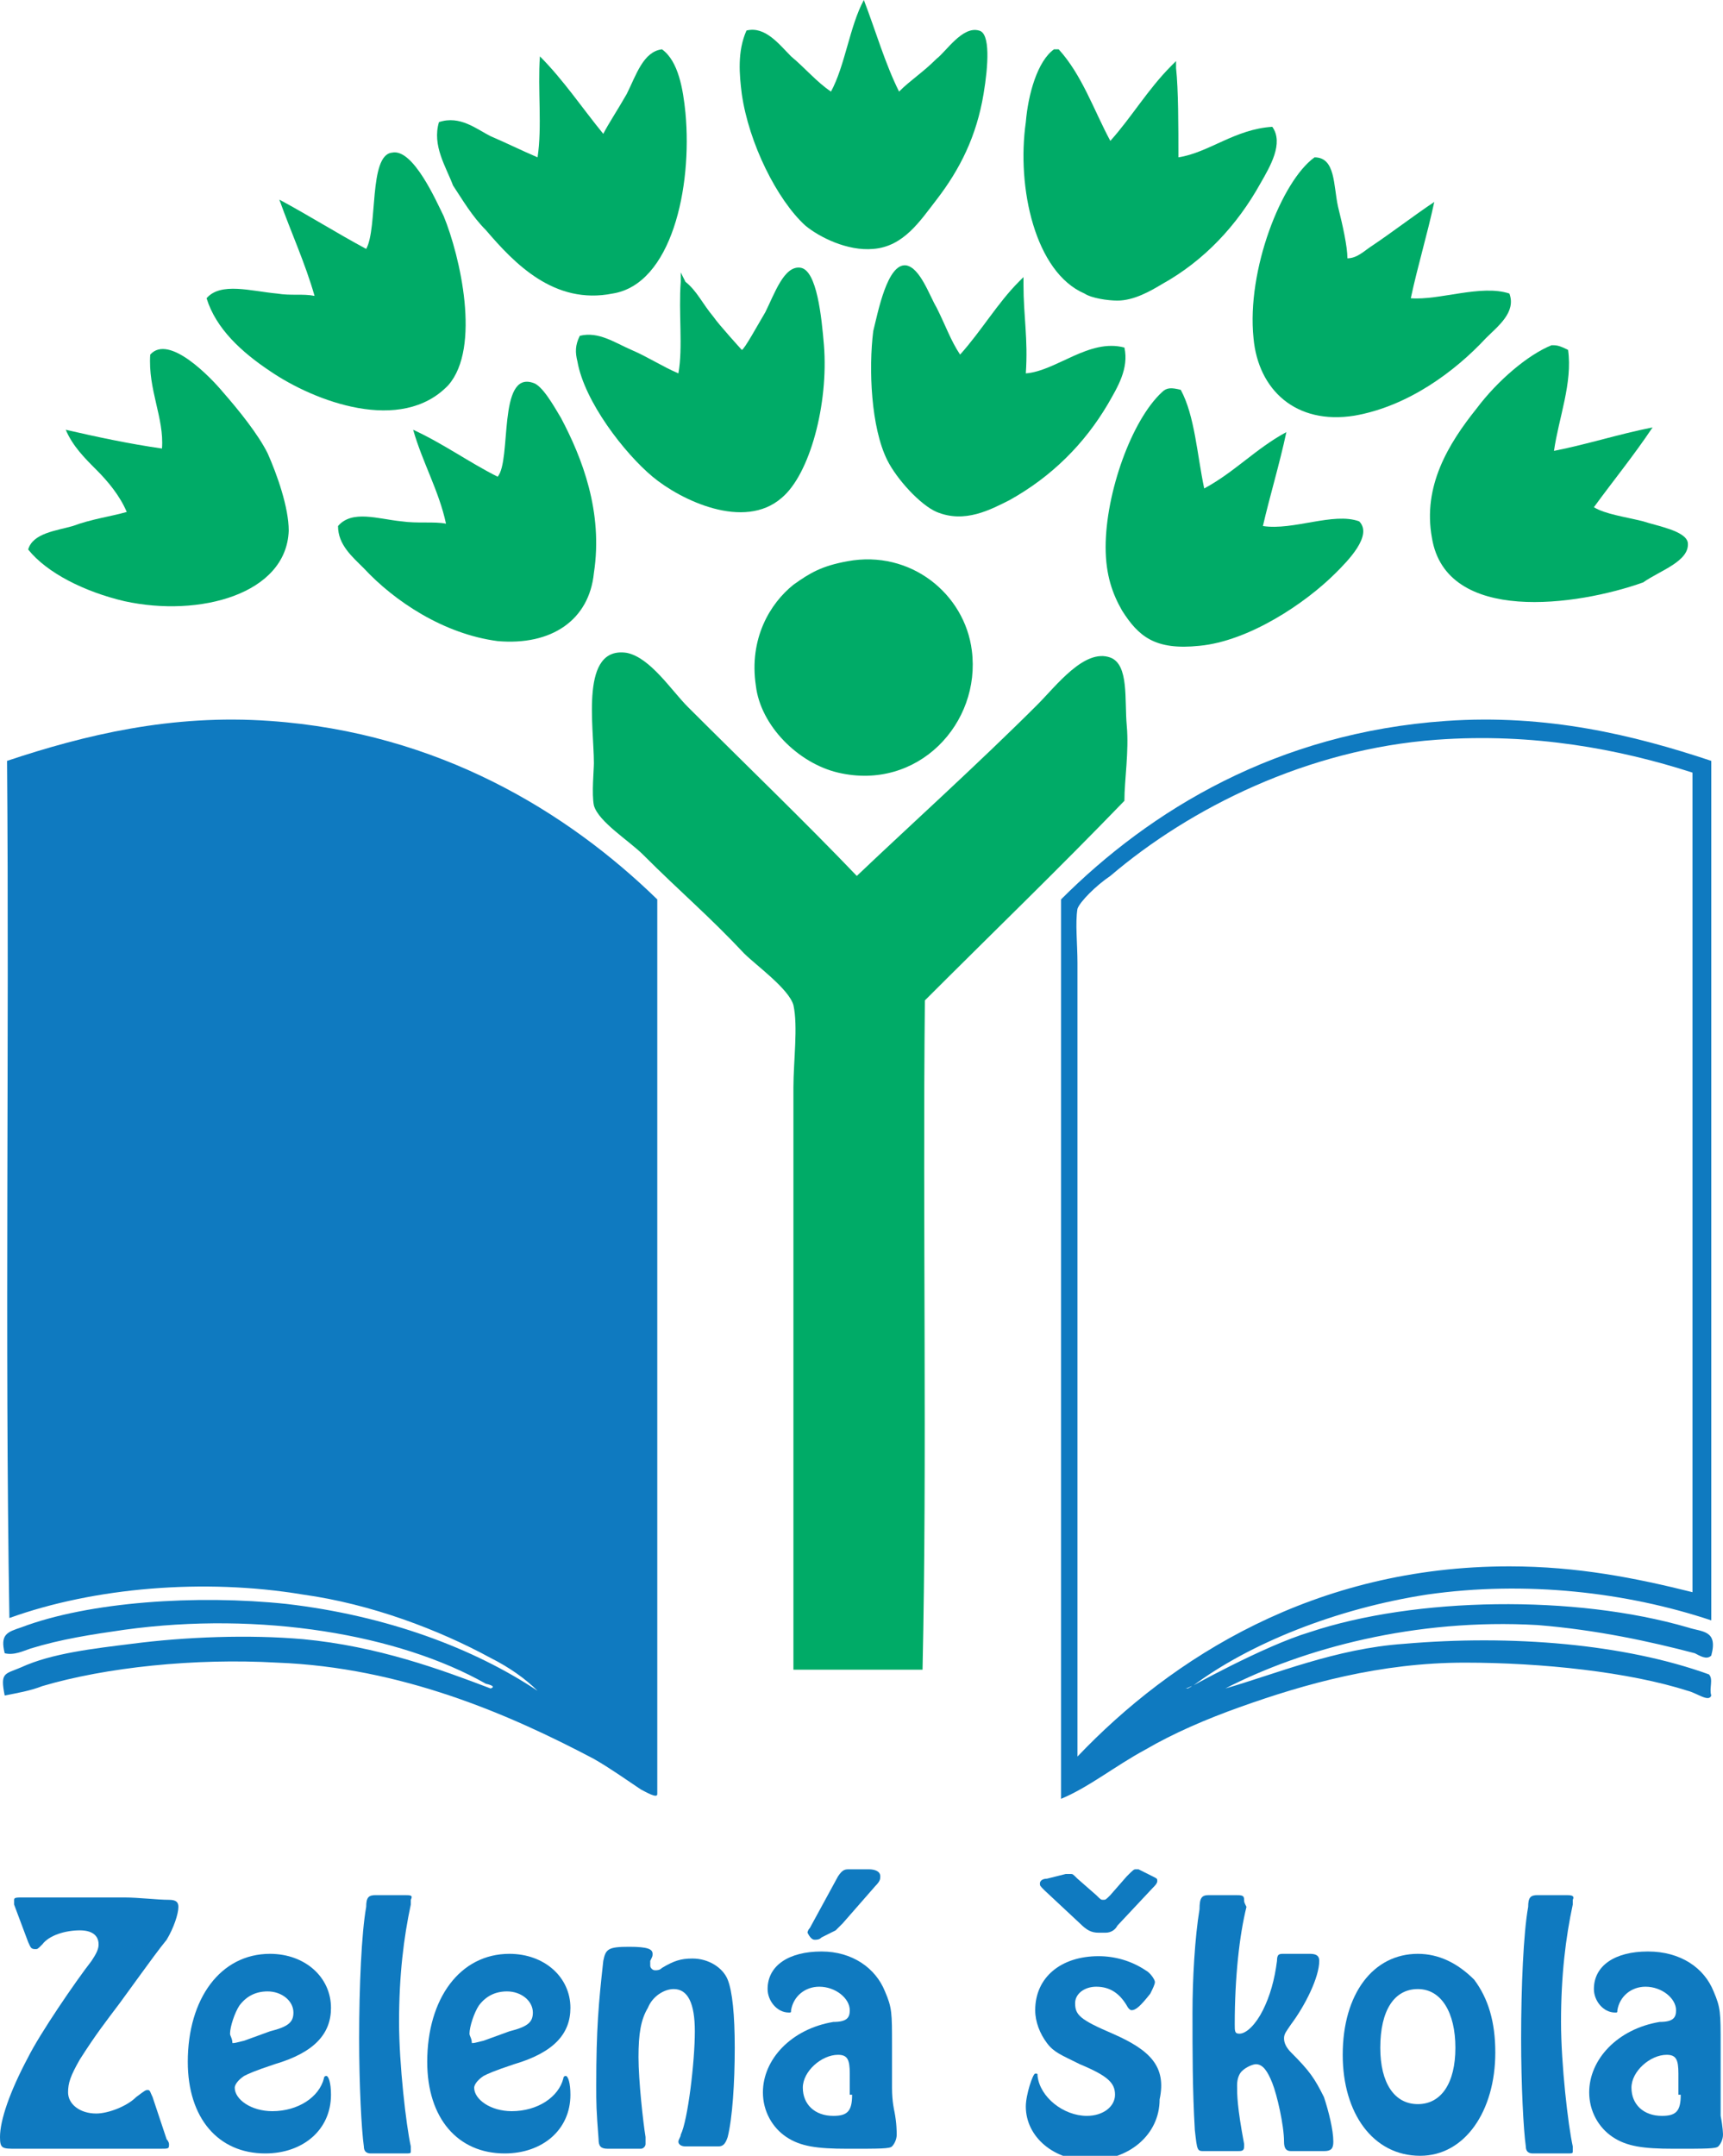 <?xml version="1.0" encoding="UTF-8"?> <!-- Generator: Adobe Illustrator 22.1.0, SVG Export Plug-In . SVG Version: 6.00 Build 0) --> <svg xmlns="http://www.w3.org/2000/svg" xmlns:xlink="http://www.w3.org/1999/xlink" version="1.1" id="Layer_1" x="0px" y="0px" viewBox="0 0 73.4 91.8" style="enable-background:new 0 0 73.4 91.8;" xml:space="preserve"> <style type="text/css"> .st0{fill:#00AB67;} .st1{fill:#0F7AC0;} </style> <g> <path class="st0" d="M34.3,9.6c0.6,0.5,1.8,1.1,2.9,1c1.3-0.1,2-1.2,2.7-2.1c1-1.3,1.7-2.7,2-4.5c0.2-1.2,0.3-2.6-0.2-2.7 c-0.7-0.2-1.4,0.9-1.8,1.2c-0.6,0.6-1.1,0.9-1.6,1.4c-0.6-1.2-1-2.6-1.5-3.9c-0.6,1.1-0.8,2.8-1.4,3.9c-0.6-0.4-1.1-1-1.7-1.5 c-0.5-0.5-1.1-1.3-1.9-1.1c-0.4,0.9-0.3,1.9-0.2,2.7C31.9,6.1,33.1,8.5,34.3,9.6"></path> <path class="st0" d="M20.7,9.8c1.2,1.4,2.9,3.2,5.4,2.7c2.5-0.4,3.4-4.5,3.1-7.7c-0.1-1-0.3-2.2-1-2.7c-0.8,0.1-1.1,1.1-1.5,1.9 c-0.4,0.7-0.8,1.3-1,1.7c-0.9-1.1-1.7-2.3-2.7-3.3c-0.1,1.4,0.1,3-0.1,4.3c-0.7-0.3-1.3-0.6-2-0.9c-0.6-0.3-1.3-0.9-2.2-0.6 c-0.3,1,0.3,1.9,0.6,2.7C19.7,8.5,20.1,9.2,20.7,9.8"></path> <path class="st0" d="M46.2,12.5c0.3,0.2,1,0.3,1.4,0.3c0.7,0,1.4-0.4,1.9-0.7c1.8-1,3.2-2.5,4.2-4.3c0.4-0.7,1-1.7,0.5-2.4 c-1.6,0.1-2.7,1.1-4,1.3c0-1.3,0-2.9-0.1-3.8l0-0.3l-0.2,0.2C48.9,3.8,48.2,5,47.3,6c-0.7-1.3-1.2-2.8-2.2-3.9h-0.2 c-0.7,0.5-1.1,1.9-1.2,3.1C43.3,8,44.1,11.6,46.2,12.5"></path> <path class="st0" d="M11.5,15.8c1.9,1.3,5.6,2.7,7.6,0.6c1.4-1.6,0.5-5.5-0.2-7.2c-0.3-0.6-1.3-2.9-2.2-2.7c-1,0.1-0.6,3.2-1.1,4.1 c-1.3-0.7-2.4-1.4-3.7-2.1c0.5,1.4,1.1,2.7,1.5,4.1c-0.5-0.1-1,0-1.6-0.1c-1.1-0.1-2.4-0.5-3,0.2C9.2,14,10.3,15,11.5,15.8"></path> <path class="st0" d="M53.4,14.4c0.2,2.2,1.8,3.7,4.3,3.3c2.3-0.4,4.3-1.9,5.6-3.3c0.5-0.5,1.3-1.1,1-1.9c-1.2-0.4-3,0.3-4.2,0.2 c0.3-1.4,0.7-2.7,1-4.1c-0.9,0.6-1.8,1.3-2.7,1.9c-0.3,0.2-0.6,0.5-1,0.5c0-0.5-0.2-1.4-0.4-2.2c-0.2-0.9-0.1-2.1-1-2.1 C54.6,7.7,53.1,11.5,53.4,14.4"></path> <path class="st0" d="M39.9,13.1c-0.3-0.5-0.7-1.7-1.3-1.8c-0.8-0.1-1.2,2-1.4,2.8c-0.2,1.6-0.1,4.1,0.6,5.5 c0.4,0.8,1.4,1.9,2.1,2.2c1.2,0.5,2.3-0.1,3.1-0.5c1.8-1,3.2-2.4,4.2-4.1c0.4-0.7,0.9-1.5,0.7-2.4c-1.5-0.4-2.9,1-4.2,1.1 c0.1-1.5-0.1-2.4-0.1-3.8l0-0.3l-0.2,0.2c-0.9,0.9-1.6,2.1-2.5,3.1C40.5,14.5,40.3,13.9,39.9,13.1"></path> <path class="st0" d="M29,12c-0.1,1.3,0.1,2.8-0.1,3.9c-0.7-0.3-1.3-0.7-2-1c-0.7-0.3-1.4-0.8-2.2-0.6c-0.2,0.4-0.2,0.7-0.1,1.1 c0.3,1.7,2,3.9,3.2,4.9c1.2,1,3.9,2.3,5.5,0.9c1.2-1,2-4,1.8-6.5c-0.1-1.2-0.3-3.2-1-3.3c-0.7-0.1-1.1,1.1-1.5,1.9 c-0.3,0.5-0.9,1.6-1,1.6c0,0-1-1.1-1.2-1.4c-0.5-0.6-0.7-1.1-1.2-1.5L29,11.6L29,12z"></path> <path class="st0" d="M71.9,23.1c-0.1-0.5-1.3-0.7-1.9-0.9c-0.8-0.2-1.6-0.3-2.1-0.6c0.8-1.1,1.7-2.2,2.5-3.4 c-1.5,0.3-2.7,0.7-4.2,1c0.2-1.4,0.8-2.9,0.6-4.3c-0.4-0.2-0.5-0.2-0.7-0.2c-1,0.4-2.3,1.5-3.2,2.7c-1.2,1.5-2.3,3.3-1.9,5.5 c0.6,3.7,6.2,2.9,9,1.9C70.7,24.3,72,23.9,71.9,23.1"></path> <path class="st0" d="M9.5,16.7c-0.5-0.6-2.3-2.5-3.1-1.6c-0.1,1.5,0.6,2.7,0.5,4c-1.4-0.2-2.8-0.5-4.1-0.8C3.1,19,3.6,19.5,4.1,20 c0.5,0.5,1,1.1,1.3,1.8c-0.7,0.2-1.5,0.3-2.3,0.6c-0.7,0.2-1.7,0.3-1.9,1c0.8,1,2.4,1.8,4.1,2.2c3.2,0.7,6.9-0.3,7-3 c0-1-0.5-2.4-0.9-3.3C11,18.5,10.2,17.5,9.5,16.7"></path> <path class="st0" d="M23.9,17.8c-0.3-0.5-0.8-1.4-1.2-1.5c-1.5-0.5-0.9,3.3-1.5,4c-1.2-0.6-2.3-1.4-3.6-2c0.4,1.4,1.1,2.6,1.4,4 c-0.5-0.1-1.2,0-1.9-0.1c-1-0.1-2.1-0.5-2.7,0.2c0,0.8,0.6,1.3,1.1,1.8c1.3,1.4,3.4,2.8,5.7,3.1c2.3,0.2,3.9-0.9,4.1-2.9 C25.7,21.8,24.8,19.5,23.9,17.8"></path> <path class="st0" d="M53.8,22.4c0.3-1.3,0.7-2.6,1-4c-1.3,0.7-2.2,1.7-3.5,2.4c-0.3-1.4-0.4-3.1-1-4.2c-0.4-0.1-0.6-0.1-0.8,0.1 c-1.3,1.2-2.4,4.3-2.4,6.6c0,1.2,0.3,2,0.7,2.7c0.7,1.1,1.4,1.7,3.3,1.5c2.1-0.2,4.5-1.8,5.8-3.1c0.5-0.5,1.6-1.6,1-2.2 C56.8,21.8,55.1,22.6,53.8,22.4"></path> <path class="st0" d="M36.1,23.9c-1.1,0.2-1.6,0.5-2.3,1c-1,0.8-1.9,2.3-1.6,4.3c0.2,1.7,1.8,3.3,3.5,3.7c3.4,0.8,6.1-2.1,5.7-5.2 C41.1,25.3,38.8,23.4,36.1,23.9"></path> <path class="st0" d="M48,30.9c-0.1-1.1,0.1-2.6-0.7-2.9c-1.1-0.4-2.3,1.2-3.1,2c-2.5,2.5-5.6,5.3-7.7,7.3c-2.2-2.3-4.8-4.8-7.2-7.2 c-0.7-0.7-1.6-2.1-2.6-2.3c-2-0.3-1.4,3.1-1.4,4.7c0,0.3-0.1,1.3,0,1.8c0.2,0.7,1.5,1.5,2.1,2.1c1.6,1.6,2.8,2.6,4.3,4.2 c0.5,0.5,1.9,1.5,2.1,2.2c0.2,0.9,0,2.4,0,3.5v24.8h5.5c0.2-9,0-19.1,0.1-28.5c2.8-2.8,5.7-5.6,8.5-8.5C47.9,33.2,48.1,32,48,30.9"></path> <path class="st1" d="M28,76.4V38.3c-3.8-3.7-9.3-7.1-16.5-7.6c-4.2-0.3-7.9,0.6-11.2,1.7c0.1,12.1-0.1,24.5,0.1,36.5 c3.6-1.3,8.3-1.7,12.5-1c2.9,0.4,5.8,1.5,8,2.7c0.8,0.4,1.5,0.9,2,1.4c-2.7-1.8-6.4-3.2-10.7-3.7c-3.8-0.4-8.4-0.1-11.3,1 c-0.6,0.2-0.9,0.3-0.7,1.1c0.4,0.1,0.8-0.1,1.1-0.2c1.3-0.4,2.6-0.6,4-0.8c5.8-0.8,11.7,0.2,15.4,2.3c0,0,0.5,0.1,0.2,0.2 c-2.1-0.8-4.8-1.8-8-2.1c-2.3-0.2-5-0.1-7.3,0.2c-1.6,0.2-3.4,0.4-4.7,1c-0.7,0.3-0.9,0.2-0.7,1.2c0.5-0.1,1.1-0.2,1.6-0.4 c2.7-0.8,6.5-1.2,10-1c5.3,0.2,9.9,2.2,13.5,4.1c0.7,0.4,1.4,0.9,2,1.3C27.5,76.3,28,76.6,28,76.4"></path> <path class="st1" d="M45.9,74.8V41c0-0.8-0.1-1.7,0-2.3c0.1-0.3,0.8-1,1.4-1.4c3.4-2.9,8.4-5.4,13.9-5.8c4.1-0.3,7.8,0.4,10.9,1.4 v34.9c-2.4-0.6-4.9-1.1-7.8-1.1C56,66.7,49.9,70.6,45.9,74.8 M52.8,72.7c2.8-1,6-1.9,9.6-1.9c3.3,0,7,0.4,9.5,1.2 c0.4,0.1,0.9,0.5,1,0.2c-0.1-0.3,0.1-0.7-0.1-0.9c-3.6-1.3-8.4-1.7-13-1.3c-2.9,0.2-5.5,1.3-7.6,1.9c3.3-1.7,8.1-3,13.3-2.7 c2.5,0.2,4.8,0.7,6.7,1.2c0.2,0.1,0.5,0.3,0.7,0.1c0.3-1.1-0.4-1-1-1.2c-4.8-1.4-11.6-1.3-16.1,0.2c-2,0.6-5.2,2.4-5.2,2.4h-0.1 c0.1,0,0.2-0.1,0.3-0.1c2.4-1.8,6.1-3.3,10-3.9c4.2-0.6,8.5-0.1,12.1,1.1V32.4c-3.3-1.1-7-2-11.3-1.7c-7.2,0.5-12.6,3.8-16.4,7.6 v38.3c1.2-0.5,2.3-1.4,3.6-2.1C50,73.8,51.4,73.2,52.8,72.7"></path> <path class="st1" d="M5.1,85.3c1.6-2.2,1.6-2.2,2-2.7c0.3-0.5,0.5-1.1,0.5-1.4c0-0.2-0.1-0.3-0.4-0.3c-0.5,0-1.3-0.1-1.9-0.1H1 c-0.3,0-0.4,0-0.4,0.1c0,0.1,0,0.1,0,0.2l0.6,1.6c0.1,0.2,0.1,0.3,0.3,0.3c0.1,0,0.1,0,0.3-0.2c0.3-0.4,1-0.6,1.6-0.6 c0.5,0,0.8,0.2,0.8,0.6c0,0.2-0.1,0.4-0.3,0.7c-0.7,0.9-2.2,3.1-2.7,4.1C0.4,89.1,0,90.3,0,91c0,0.5,0.1,0.5,0.7,0.5h6.1 c0.4,0,0.4,0,0.4-0.2c0,0,0-0.1-0.1-0.2l-0.6-1.8c-0.1-0.2-0.1-0.3-0.2-0.3c-0.1,0-0.1,0-0.5,0.3C5.4,89.7,4.6,90,4.1,90 c-0.7,0-1.2-0.4-1.2-0.9c0-0.4,0.1-0.7,0.5-1.4C4.1,86.6,4.5,86.1,5.1,85.3"></path> <path class="st1" d="M9.8,86.6c0-0.3,0.2-0.9,0.4-1.2c0.3-0.4,0.7-0.6,1.2-0.6c0.6,0,1.1,0.4,1.1,0.9c0,0.4-0.2,0.6-1,0.8l-1.1,0.4 c-0.4,0.1-0.4,0.1-0.5,0.1C9.9,86.8,9.8,86.7,9.8,86.6 M10.4,88.4c0.2-0.1,0.4-0.2,1.3-0.5c1.7-0.5,2.4-1.3,2.4-2.4 c0-1.3-1.1-2.3-2.6-2.3c-2.1,0-3.5,1.9-3.5,4.6c0,2.4,1.3,3.9,3.3,3.9c1.6,0,2.8-1,2.8-2.5c0-0.5-0.1-0.8-0.2-0.8 c0,0-0.1,0-0.1,0.1c-0.2,0.8-1.1,1.4-2.2,1.4c-0.9,0-1.6-0.5-1.6-1C10,88.8,10.1,88.6,10.4,88.4"></path> <path class="st1" d="M17.2,80.7H16c-0.3,0-0.4,0.1-0.4,0.5c-0.2,1.1-0.3,3.4-0.3,5.6c0,2,0.1,3.9,0.2,4.6c0,0.2,0.1,0.3,0.3,0.3 h1.4c0.3,0,0.3,0,0.3-0.1c0,0,0-0.1,0-0.2c-0.2-0.9-0.5-3.5-0.5-5.3c0-2,0.2-3.6,0.5-5c0-0.1,0-0.1,0-0.2 C17.6,80.7,17.5,80.7,17.2,80.7"></path> <path class="st1" d="M20,86.6c0-0.3,0.2-0.9,0.4-1.2c0.3-0.4,0.7-0.6,1.2-0.6c0.6,0,1.1,0.4,1.1,0.9c0,0.4-0.2,0.6-1,0.8l-1.1,0.4 c-0.4,0.1-0.4,0.1-0.5,0.1C20.1,86.8,20,86.7,20,86.6 M20.6,88.4c0.2-0.1,0.4-0.2,1.3-0.5c1.7-0.5,2.4-1.3,2.4-2.4 c0-1.3-1.1-2.3-2.6-2.3c-2.1,0-3.5,1.9-3.5,4.6c0,2.4,1.3,3.9,3.3,3.9c1.6,0,2.8-1,2.8-2.5c0-0.5-0.1-0.8-0.2-0.8 c0,0-0.1,0-0.1,0.1c-0.2,0.8-1.1,1.4-2.2,1.4c-0.9,0-1.6-0.5-1.6-1C20.2,88.8,20.3,88.6,20.6,88.4"></path> <path class="st1" d="M29.5,83.4c-0.5,0-0.8,0.1-1.3,0.4c-0.1,0.1-0.2,0.1-0.3,0.1c-0.1,0-0.2-0.1-0.2-0.2c0-0.1,0-0.1,0-0.2 c0.1-0.2,0.1-0.2,0.1-0.3c0-0.2-0.2-0.3-1-0.3c-0.9,0-1,0.1-1.1,0.6c-0.2,1.8-0.3,2.9-0.3,5.3c0,0.8,0,1,0.1,2.3 c0,0.3,0.1,0.4,0.4,0.4h1.4c0.1,0,0.2-0.1,0.2-0.2c0-0.1,0-0.2,0-0.3c-0.1-0.6-0.3-2.4-0.3-3.4c0-1,0.1-1.6,0.4-2.1 c0.2-0.5,0.7-0.8,1.1-0.8c0.6,0,0.9,0.6,0.9,1.8c0,1.3-0.3,3.8-0.6,4.4c0,0.1-0.1,0.2-0.1,0.3c0,0.1,0.1,0.2,0.3,0.2h1.4 c0.2,0,0.3-0.1,0.4-0.4c0.2-0.8,0.3-2.3,0.3-3.8c0-1.4-0.1-2.4-0.3-2.9C30.8,83.8,30.2,83.4,29.5,83.4"></path> <path class="st1" d="M34.7,82.6c0.1,0,0.2,0,0.3-0.1l0.6-0.3c0.1-0.1,0.2-0.2,0.3-0.3l1.4-1.6c0.2-0.2,0.2-0.3,0.2-0.4 c0-0.2-0.2-0.3-0.5-0.3h-0.8c-0.2,0-0.3,0-0.5,0.3l-1.2,2.2c-0.1,0.1-0.1,0.2-0.1,0.2C34.5,82.5,34.6,82.6,34.7,82.6"></path> <path class="st1" d="M36.3,89.2c0,0.7-0.2,0.9-0.8,0.9c-0.8,0-1.3-0.5-1.3-1.2c0-0.7,0.8-1.4,1.5-1.4c0.4,0,0.5,0.2,0.5,0.8V89.2z M38,88.9l0-1.8c0-1.4,0-1.6-0.3-2.3c-0.4-1-1.4-1.7-2.7-1.7c-1.4,0-2.3,0.6-2.3,1.6c0,0.5,0.4,1,0.9,1c0.1,0,0.1,0,0.1-0.1 c0.1-0.6,0.6-1,1.2-1c0.7,0,1.3,0.5,1.3,1c0,0.3-0.1,0.5-0.7,0.5c-1.8,0.3-3,1.6-3,3c0,0.8,0.4,1.5,1,1.9c0.6,0.4,1.3,0.5,2.6,0.5 c1.4,0,1.8,0,1.9-0.1c0.1-0.1,0.2-0.3,0.2-0.5c0-0.1,0-0.5-0.1-1C38.1,89.9,38,89.5,38,88.9"></path> <path class="st1" d="M46,81.9c0.3,0.3,0.5,0.4,0.8,0.4h0.3c0.2,0,0.4-0.1,0.5-0.3l1.5-1.6c0.1-0.1,0.2-0.2,0.2-0.3 c0-0.1,0-0.1-0.2-0.2l-0.6-0.3c0,0-0.1,0-0.1,0c-0.1,0-0.1,0-0.4,0.3l-0.7,0.8c-0.2,0.2-0.2,0.2-0.3,0.2c-0.1,0-0.1,0-0.3-0.2 L45.9,80c-0.2-0.2-0.2-0.2-0.3-0.2c0,0,0,0-0.2,0L44.6,80c-0.2,0-0.3,0.1-0.3,0.2c0,0.1,0,0.1,0.2,0.3L46,81.9z"></path> <path class="st1" d="M47.4,86.6c-1.4-0.6-1.6-0.8-1.6-1.3c0-0.4,0.4-0.7,0.9-0.7c0.6,0,1,0.3,1.3,0.8c0.1,0.2,0.2,0.2,0.2,0.2 c0.2,0,0.4-0.2,0.8-0.7l0,0c0.1-0.2,0.2-0.4,0.2-0.5c0-0.1-0.2-0.4-0.4-0.5c-0.6-0.4-1.3-0.6-2-0.6c-1.6,0-2.7,0.9-2.7,2.3 c0,0.5,0.2,1,0.5,1.4c0.3,0.4,0.6,0.5,1.4,0.9c1.2,0.5,1.5,0.8,1.5,1.3c0,0.5-0.5,0.9-1.2,0.9c-1,0-2-0.8-2.1-1.7 c0-0.1,0-0.1-0.1-0.1c-0.1,0-0.4,0.9-0.4,1.4c0,1.3,1.2,2.3,2.7,2.3c1.7,0,3-1.1,3-2.6C49.7,88,49,87.3,47.4,86.6"></path> <path class="st1" d="M55,87.4c-0.2-0.2-0.3-0.4-0.3-0.6c0-0.2,0.1-0.3,0.3-0.6c0.6-0.8,1.2-2,1.2-2.7c0-0.2-0.1-0.3-0.4-0.3h-1.1 c-0.2,0-0.3,0-0.3,0.3c-0.1,0.8-0.3,1.5-0.6,2.1c-0.3,0.6-0.7,1-1,1c-0.2,0-0.2-0.1-0.2-0.4c0-2,0.2-3.8,0.5-5C53,81,53,81,53,80.9 c0-0.2-0.1-0.2-0.4-0.2h-1.1c-0.3,0-0.4,0.1-0.4,0.6c-0.2,1.2-0.3,3-0.3,4.4c0,1.7,0,3.3,0.1,5c0.1,0.9,0.1,0.9,0.4,0.9h1.4 c0.2,0,0.3,0,0.3-0.2c0,0,0,0,0-0.1c-0.3-1.6-0.3-2.1-0.3-2.5c0-0.3,0.1-0.5,0.2-0.6c0.2-0.2,0.5-0.3,0.6-0.3 c0.3,0,0.5,0.3,0.7,0.8c0.2,0.5,0.5,1.8,0.5,2.5c0,0.3,0.1,0.4,0.3,0.4h1.4c0.3,0,0.4-0.1,0.4-0.4c0-0.5-0.2-1.3-0.4-1.9 C56,88.5,55.8,88.2,55,87.4"></path> <path class="st1" d="M60.4,89.6c-1,0-1.6-0.9-1.6-2.4c0-1.6,0.6-2.5,1.6-2.5c1,0,1.6,1,1.6,2.5C62,88.7,61.4,89.6,60.4,89.6 M60.4,83.2c-1.9,0-3.2,1.7-3.2,4.3c0,2.5,1.3,4.3,3.3,4.3c1.9,0,3.2-1.9,3.2-4.4c0-1.3-0.3-2.3-0.9-3.1 C62.1,83.6,61.3,83.2,60.4,83.2"></path> <path class="st1" d="M66.7,80.7h-1.2c-0.3,0-0.4,0.1-0.4,0.5c-0.2,1.1-0.3,3.4-0.3,5.6c0,2,0.1,3.9,0.2,4.6c0,0.2,0.1,0.3,0.3,0.3 h1.4c0.3,0,0.3,0,0.3-0.1c0,0,0-0.1,0-0.2c-0.2-0.9-0.5-3.5-0.5-5.3c0-2,0.2-3.6,0.5-5c0-0.1,0-0.1,0-0.2 C67.1,80.7,66.9,80.7,66.7,80.7"></path> <path class="st1" d="M71.6,89.2c0,0.7-0.2,0.9-0.8,0.9c-0.8,0-1.3-0.5-1.3-1.2c0-0.7,0.8-1.4,1.5-1.4c0.4,0,0.5,0.2,0.5,0.8V89.2z M73.3,90.1c0-0.2,0-0.6,0-1.2l0-1.8c0-1.4,0-1.6-0.3-2.3c-0.4-1-1.4-1.7-2.8-1.7c-1.4,0-2.3,0.6-2.3,1.6c0,0.5,0.4,1,0.9,1 c0.1,0,0.1,0,0.1-0.1c0.1-0.6,0.6-1,1.2-1c0.7,0,1.3,0.5,1.3,1c0,0.3-0.1,0.5-0.7,0.5c-1.8,0.3-3,1.6-3,3c0,0.8,0.4,1.5,1,1.9 c0.6,0.4,1.3,0.5,2.6,0.5c1.4,0,1.8,0,1.9-0.1c0.1-0.1,0.2-0.3,0.2-0.5C73.4,90.9,73.4,90.6,73.3,90.1"></path> </g> </svg> 